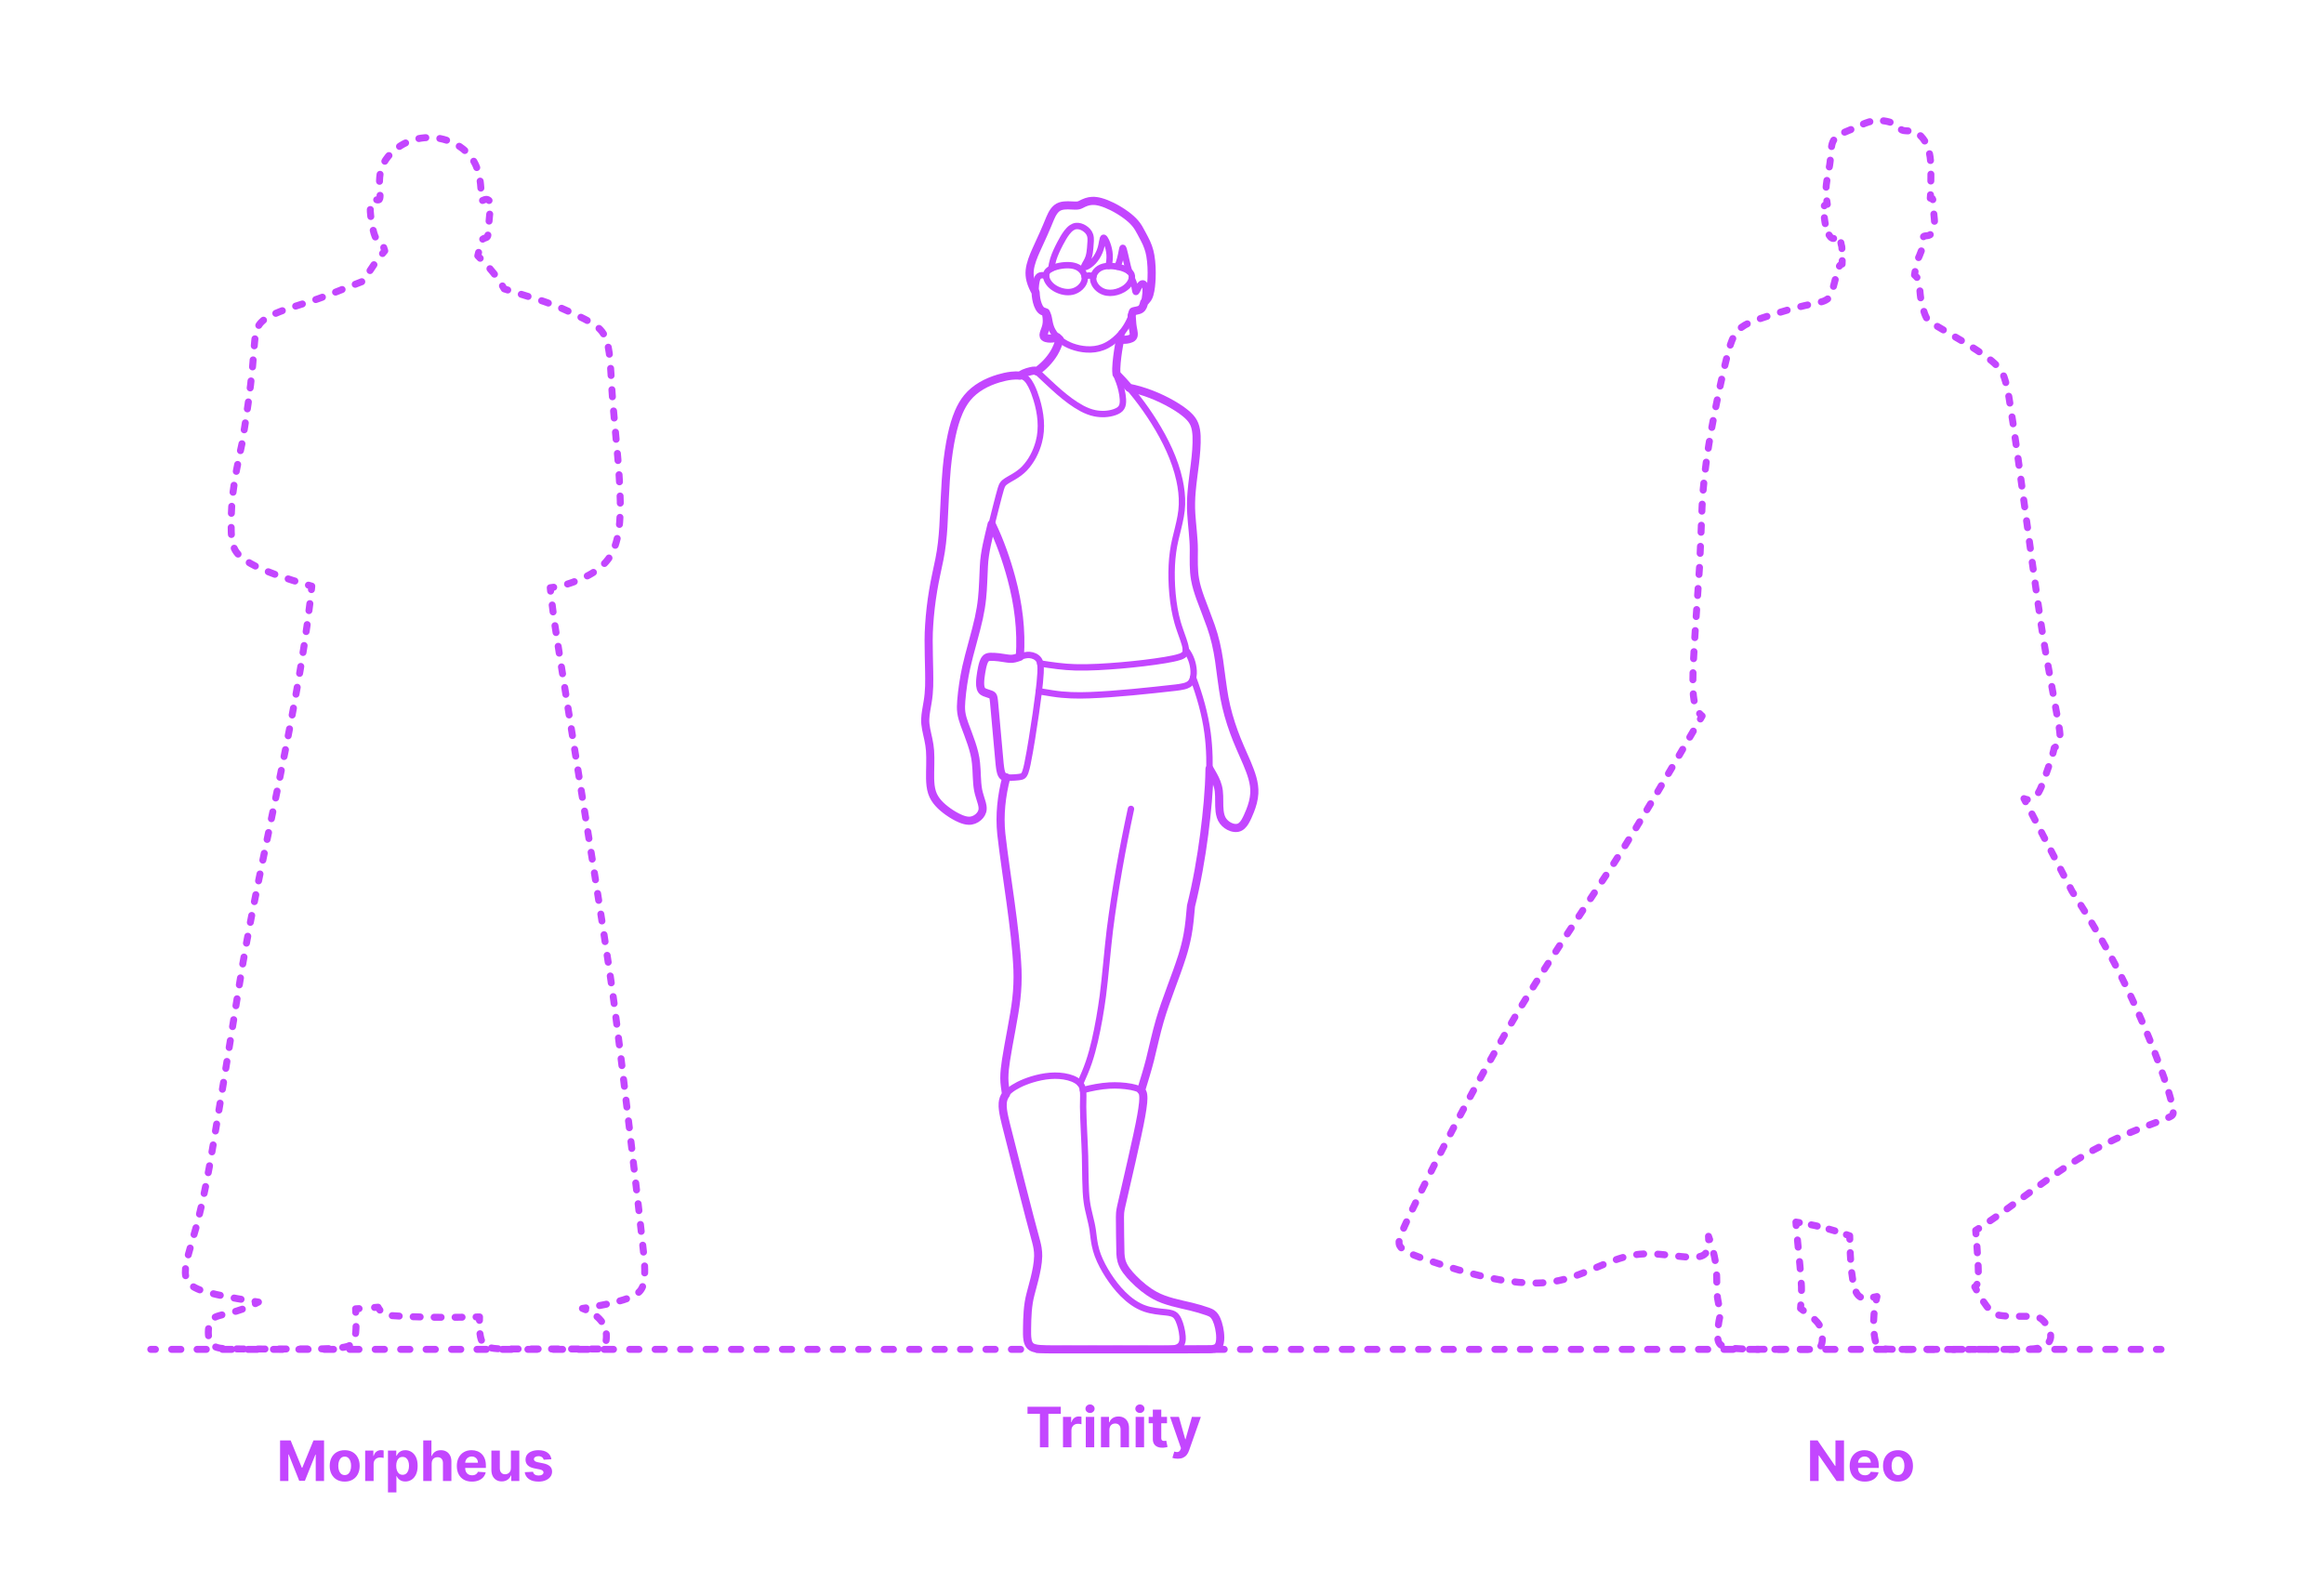 <?xml version="1.0" encoding="utf-8"?>
<!-- Generator: Adobe Illustrator 25.2.3, SVG Export Plug-In . SVG Version: 6.00 Build 0)  -->
<!DOCTYPE svg PUBLIC "-//W3C//DTD SVG 1.1//EN" "http://www.w3.org/Graphics/SVG/1.1/DTD/svg11.dtd">
<svg version="1.1" xmlns:x="http://ns.adobe.com/Extensibility/1.0/" xmlns:i="http://ns.adobe.com/AdobeIllustrator/10.0/" xmlns:graph="http://ns.adobe.com/Graphs/1.0/"
	 xmlns="http://www.w3.org/2000/svg" xmlns:xlink="http://www.w3.org/1999/xlink" xmlns:a="http://ns.adobe.com/AdobeSVGViewerExtensions/3.0/"
	 x="0px" y="0px" width="1000px" height="675px" viewBox="0 0 1000 675" enable-background="new 0 0 1000 675" xml:space="preserve"
	>
<g id="FILL-BACKGROUND">
	<rect x="0" y="0" fill="#FFFFFF" width="1000" height="675"/>
</g>
<g id="_x32_D_x24_AG-DETAILS-DIAGRAM">
	<g id="POLYLINE_1115_">
		<g>
			<g>
				<path fill="none" stroke="#C346FF" stroke-width="3" stroke-linecap="round" stroke-linejoin="round" d="M109.728,560.097
					c0.496,0.078,0.99,0.155,1.481,0.232c-0.441,0.233-0.886,0.46-1.334,0.681"/>
				
					<path fill="none" stroke="#C346FF" stroke-width="3" stroke-linecap="round" stroke-linejoin="round" stroke-dasharray="3.042,6.085" d="
					M104.273,563.385c-1.731,0.622-3.491,1.158-5.268,1.604c-1.87,0.502-4.765,1.009-6.502,1.858
					c-0.525,0.259-1.028,0.584-1.431,1.012c-0.521,0.543-0.835,1.249-1.019,1.971c-0.202,0.791-0.306,1.622-0.369,2.434
					c-0.085,1.256-0.047,2.539,0.242,3.768c0.197,0.821,0.515,1.631,1.04,2.299c0.564,0.731,1.393,1.208,2.262,1.487
					c1.008,0.327,2.086,0.458,3.139,0.547c5.281,0.315,36.178,0.101,41.69,0.107c2.869-0.069,6.028-0.136,8.867-0.535
					c0.8-0.119,1.647-0.261,2.426-0.486c0.534-0.155,1.062-0.362,1.524-0.675c1.142-0.755,1.647-2.118,1.912-3.407
					c0.26-1.262,0.346-2.577,0.395-3.863c0.046-1.205,0.04-2.467,0.009-3.735"/>
				<path fill="none" stroke="#C346FF" stroke-width="3" stroke-linecap="round" stroke-linejoin="round" d="M153.078,564.732
					c-0.022-0.506-0.046-1.007-0.068-1.498c0.458-0.023,0.962-0.052,1.497-0.086"/>
				<path fill="none" stroke="#C346FF" stroke-width="3" stroke-linecap="round" stroke-linejoin="round" d="M161.175,562.648
					c0.533-0.044,1.036-0.085,1.495-0.124c0.236,0.439,0.5,0.869,0.806,1.266"/>
				
					<path fill="none" stroke="#C346FF" stroke-width="3" stroke-linecap="round" stroke-linejoin="round" stroke-dasharray="3.007,6.013" d="
					M168.778,566.172c10.824,0.771,22.106,0.835,33.058,0.637"/>
				<path fill="none" stroke="#C346FF" stroke-width="3" stroke-linecap="round" stroke-linejoin="round" d="M204.844,566.749
					c0.501-0.011,1-0.023,1.5-0.035c-0.014,0.496-0.026,0.996-0.033,1.5"/>
				
					<path fill="none" stroke="#C346FF" stroke-width="3" stroke-linecap="round" stroke-linejoin="round" stroke-dasharray="2.873,5.746" d="
					M206.537,573.952c0.1,0.805,0.245,1.607,0.481,2.379c0.205,0.662,0.488,1.313,0.914,1.865c0.332,0.433,0.758,0.792,1.231,1.062
					c1.021,0.584,2.192,0.847,3.349,0.997c1.173,0.153,2.466,0.198,3.652,0.229l0.899,0.016l39.89,0.017
					c0.32-0.006,0.912,0.004,1.239-0.028c0.406-0.032,0.822-0.1,1.181-0.3c0.265-0.146,0.484-0.366,0.648-0.619
					c0.4-0.628,0.557-1.378,0.692-2.1c0.233-1.322,0.306-2.687,0.119-4.019c-0.531-3.889-3.103-6.622-6.275-8.516"/>
				<path fill="none" stroke="#C346FF" stroke-width="3" stroke-linecap="round" stroke-linejoin="round" d="M251.999,563.626
					c-0.461-0.201-0.925-0.388-1.391-0.562c0.493-0.076,0.987-0.153,1.482-0.23"/>
				
					<path fill="none" stroke="#C346FF" stroke-width="3" stroke-linecap="round" stroke-linejoin="round" stroke-dasharray="2.992,5.985" d="
					M257.995,561.832c3.471-0.647,6.925-1.422,10.252-2.452c1.27-0.407,2.569-0.866,3.775-1.435c0.92-0.436,1.821-0.948,2.596-1.613
					c0.81-0.688,1.451-1.57,1.851-2.554c0.716-1.783,0.857-3.744,0.93-5.646c0.069-2.265-0.073-4.699-0.244-6.964
					c-2.308-22.065-9.75-85.447-12.556-106.702c-3.548-28.505-21.628-137.586-26.171-167.632c-0.375-2.681-0.819-6.207-1.189-9.46"
					/>
				<path fill="none" stroke="#C346FF" stroke-width="3" stroke-linecap="round" stroke-linejoin="round" d="M236.917,254.402
					c-0.054-0.519-0.104-1.018-0.15-1.492c0.497-0.056,0.993-0.122,1.487-0.197"/>
				
					<path fill="none" stroke="#C346FF" stroke-width="3" stroke-linecap="round" stroke-linejoin="round" stroke-dasharray="3.06,6.12" d="
					M244.209,251.323c2.65-0.821,5.23-1.88,7.718-3.083c3.757-1.848,7.337-4.305,9.841-7.71c1.167-1.576,2.062-3.352,2.738-5.189
					c1.644-4.517,2.148-9.387,2.343-14.163c0.48-13.349-2.094-34.563-3.168-48.068c-0.55-6.14-0.734-15.192-1.546-21.292
					c-0.468-3.145-1.1-6.445-3.054-9.038c-1.89-2.509-4.769-3.999-7.486-5.445c-6.353-3.291-13.068-6.188-19.883-8.376
					c-3.514-1.083-11.334-3.52-14.755-4.644c-1.343-2.348-2.861-4.643-4.541-6.763c-1.062-1.365-2.352-2.804-3.667-4.2"/>
				<path fill="none" stroke="#C346FF" stroke-width="3" stroke-linecap="round" stroke-linejoin="round" d="M206.628,111.143
					c-0.357-0.367-0.708-0.725-1.047-1.073c0.126-0.454,0.251-0.98,0.357-1.457"/>
				
					<path fill="none" stroke="#C346FF" stroke-width="3" stroke-linecap="round" stroke-linejoin="round" stroke-dasharray="3.019,6.037" d="
					M207.713,102.922c0.118-0.1,0.249-0.184,0.387-0.253c0.408-0.217,0.915-0.286,1.31-0.527c0.22-0.138,0.367-0.365,0.452-0.605
					c0.157-0.447,0.184-0.948,0.227-1.417c0.135-2.042,0.344-5.624,0.589-7.607c0.13-1.145,0.418-2.859,0.424-3.994
					c0.003-0.777-0.071-1.655-0.657-2.229c-0.32-0.318-0.768-0.501-1.219-0.499c-0.375-0.002-0.737,0.128-1.078,0.272
					c-0.269,0.109-0.595,0.289-0.881,0.338c-0.046,0.006-0.094,0.007-0.139-0.007c-0.072-0.022-0.119-0.088-0.143-0.157
					c-0.062-0.188-0.05-0.393-0.048-0.588l0.045-1.155c0.051-2.423-0.094-4.891-0.467-7.286c-0.431-2.811-1.296-5.587-2.783-8.024
					c-2.337-3.907-6.144-6.79-10.364-8.409c-6.794-2.658-14.819-1.969-21.006,1.922c-3.999,2.514-7.489,6.301-8.563,11.004
					c-0.408,1.715-0.526,3.502-0.49,5.261c0.025,1.676,0.267,3.715,0.231,5.391c-0.012,0.338-0.038,0.686-0.122,1.014
					c-0.043,0.163-0.103,0.328-0.207,0.462l-0.008,0.01l-0.008,0.01l-0.008,0.009l-0.008,0.009l-0.008,0.009l-0.009,0.009
					l-0.009,0.009l-0.009,0.008l-0.009,0.008l-0.009,0.008l-0.009,0.008l-0.009,0.007l-0.009,0.007
					c-0.195,0.146-0.456,0.128-0.685,0.096c-0.503-0.073-1.046-0.284-1.551-0.122c-0.33,0.101-0.604,0.334-0.803,0.611
					c-0.571,0.817-0.673,1.881-0.722,2.852c-0.067,2.245,0.28,4.517,0.657,6.724c0.36,1.859,0.674,3.848,1.389,5.606
					c0.222,0.512,0.491,1.031,0.925,1.396c0.363,0.314,0.861,0.472,1.281,0.691c0.057,0.029,0.112,0.061,0.164,0.095"/>
				<polyline fill="none" stroke="#C346FF" stroke-width="3" stroke-linecap="round" stroke-linejoin="round" points="
					165.117,106.521 165.567,107.952 164.605,109.103 				"/>
				
					<path fill="none" stroke="#C346FF" stroke-width="3" stroke-linecap="round" stroke-linejoin="round" stroke-dasharray="3.034,6.068" d="
					M160.906,113.913c-1.644,2.362-3.245,4.902-4.68,7.098c-6.295,2.397-15.115,6.194-21.468,8.293
					c-5.672,1.925-13.603,4.041-18.839,6.838c-1.252,0.687-2.483,1.476-3.482,2.506c-0.681,0.7-1.24,1.521-1.641,2.412
					c-0.388,0.857-0.64,1.778-0.817,2.7c-0.462,2.246-1.02,11.188-1.263,13.603c-0.997,10.653-2.818,22.769-4.55,33.353
					c-1.739,7.806-3.394,15.909-4.197,23.869c-0.444,4.781-0.608,9.764-0.456,14.563c0.115,2.225,0.34,4.509,1.185,6.59
					c0.394,0.953,0.96,1.836,1.642,2.608c0.982,1.113,2.177,2.033,3.403,2.862c2.666,1.794,5.623,3.183,8.587,4.409
					c4.976,2.029,10.261,3.754,15.483,5.333"/>
				<path fill="none" stroke="#C346FF" stroke-width="3" stroke-linecap="round" stroke-linejoin="round" d="M132.72,251.815
					c0.481,0.142,0.961,0.283,1.439,0.422c-0.05,0.496-0.101,0.993-0.153,1.492"/>
				
					<path fill="none" stroke="#C346FF" stroke-width="3" stroke-linecap="round" stroke-linejoin="round" stroke-dasharray="3.034,6.069" d="
					M133.331,259.758c-5.836,49.048-20.849,108.167-28.995,155.767c-2.485,14.79-12.893,81.068-15.731,94.362
					c-1.206,5.939-2.649,12.605-4.262,18.424c-0.93,3.337-3.276,11.056-3.976,14.32c-0.235,1.083-0.439,2.206-0.544,3.309
					c-0.109,1.171-0.118,2.371,0.142,3.523c0.201,0.905,0.603,1.768,1.186,2.49c0.726,0.909,1.69,1.603,2.706,2.156
					c1.509,0.817,3.17,1.375,4.814,1.853c5.792,1.573,12.005,2.681,18.057,3.657"/>
			</g>
		</g>
	</g>
	<g id="POLYLINE_1116_">
		<g>
			<g>
				<path fill="none" stroke="#C346FF" stroke-width="3" stroke-linecap="round" stroke-linejoin="round" d="M735.652,533.433
					c-0.161-0.473-0.326-0.944-0.495-1.412c0.028,0.496,0.055,0.996,0.069,1.497"/>
				
					<path fill="none" stroke="#C346FF" stroke-width="3" stroke-linecap="round" stroke-linejoin="round" stroke-dasharray="3.022,6.044" d="
					M733.944,539.3c-0.285,0.339-0.629,0.629-1.012,0.851c-0.517,0.301-1.093,0.491-1.675,0.62
					c-0.958,0.209-1.957,0.265-2.935,0.271c-1.603,0.004-3.312-0.146-4.91-0.306c-5.837-0.621-12.165-1.572-18.005-1.003
					c-3.005,0.291-5.989,1.009-8.855,1.944c-6.816,2.238-13.539,5.749-20.373,7.937c-4.708,1.549-9.662,2.445-14.622,2.524
					c-5.366,0.12-10.804-0.472-16.09-1.376c-8.118-1.404-16.318-3.688-24.166-6.187c-4.056-1.347-9.281-2.977-13.222-4.595
					c-1.053-0.444-2.153-0.934-3.141-1.51c-1.021-0.606-2.078-1.325-2.63-2.395c-0.533-1.056-0.292-2.291,0.038-3.374
					c1.061-3.215,2.872-6.853,4.275-9.958c13.255-27.69,28.64-56.424,44.018-83.013c10.434-18.235,31.702-49.816,43.429-67.656
					c10.652-16.426,25.431-41.805,36.077-60.061"/>
				<path fill="none" stroke="#C346FF" stroke-width="3" stroke-linecap="round" stroke-linejoin="round" d="M731.665,309.406
					c0.254-0.436,0.506-0.867,0.754-1.293c-0.388-0.314-0.754-0.659-1.088-1.033"/>
				
					<path fill="none" stroke="#C346FF" stroke-width="3" stroke-linecap="round" stroke-linejoin="round" stroke-dasharray="3.027,6.055" d="
					M728.975,301.583c-0.038-0.206-0.073-0.412-0.106-0.617c-0.346-2.234-0.429-4.57-0.451-6.829
					c-0.06-10.974,2.256-39.355,2.909-50.669c0.279-5.2,0.857-20.153,1.066-25.564c0.817-17.686,4.291-35.629,8.016-52.917
					c1.057-4.668,2.299-10.2,3.598-14.789c0.374-1.27,0.779-2.582,1.285-3.803c0.66-1.611,1.53-3.17,2.765-4.413
					c1.644-1.663,3.788-2.722,5.927-3.601c2.789-1.121,6.068-2.156,8.938-3.083c4.417-1.384,9.219-2.782,13.726-3.817
					c2.394-0.578,5.592-1.015,7.907-1.841c0.666-0.249,1.321-0.561,1.88-1.005c0.368-0.291,0.686-0.646,0.945-1.036
					c0.367-0.55,0.629-1.168,0.84-1.792c0.155-0.45,0.289-0.96,0.41-1.421c0.502-2.045,1.223-4.735,1.874-7.009"/>
				<path fill="none" stroke="#C346FF" stroke-width="3" stroke-linecap="round" stroke-linejoin="round" d="M791.487,114.522
					c0.134-0.234,0.295-0.455,0.512-0.616c0.187-0.139,0.416-0.215,0.646-0.24c0.021-0.495,0.035-0.996,0.043-1.499"/>
				
					<path fill="none" stroke="#C346FF" stroke-width="3" stroke-linecap="round" stroke-linejoin="round" stroke-dasharray="2.591,5.182" d="
					M792.566,106.986c-0.016-0.269-0.033-0.537-0.052-0.803c-0.196-0.694-0.358-1.413-0.462-2.126
					c-0.082-0.65-0.17-1.315-0.408-1.93c-0.027-0.066-0.071-0.131-0.142-0.153c-0.052-0.018-0.108-0.016-0.162-0.011
					c-0.383,0.055-0.88,0.28-1.249,0.403c-0.511,0.177-1.073,0.357-1.611,0.194c-0.351-0.104-0.642-0.347-0.88-0.618
					c-0.38-0.436-0.667-0.951-0.918-1.47c-0.977-2.071-1.387-4.366-1.656-6.625c-0.086-0.824-0.198-1.824-0.267-2.74"/>
				<path fill="none" stroke="#C346FF" stroke-width="3" stroke-linecap="round" stroke-linejoin="round" d="M784.992,88.562
					c0.042-0.068,0.089-0.132,0.143-0.192c0.288-0.313,0.724-0.448,1.141-0.457c-0.074-0.492-0.144-0.986-0.209-1.482"/>
				
					<path fill="none" stroke="#C346FF" stroke-width="3" stroke-linecap="round" stroke-linejoin="round" stroke-dasharray="2.944,5.887" d="
					M785.765,80.556c0.019-0.347,0.047-0.693,0.084-1.039c0.271-2.649,1.037-5.892,1.444-8.526c0.307-1.794,0.434-4.044,0.556-5.872
					c0.156-1.804,0.366-3.739,1.468-5.242c0.712-0.956,1.723-1.64,2.76-2.2c1.704-0.918,3.962-1.69,5.727-2.495
					c2.024-0.904,4.249-2.092,6.376-2.706c1.739-0.524,3.576-0.688,5.384-0.564c1.496,0.104,2.995,0.377,4.4,0.911
					c0.689,0.265,1.361,0.604,1.942,1.062c0.63,0.479,1.19,1.151,1.804,1.649c0.417,0.34,0.887,0.558,1.418,0.648
					c1.249,0.209,2.613,0.07,3.855,0.337c1.861,0.357,3.379,1.668,4.5,3.139c1.013,1.336,1.762,2.868,2.269,4.463
					c0.69,2.193,0.948,4.512,1.054,6.801c0.084,1.506,0.042,3.973,0.035,5.496c-0.018,1.258-0.027,2.852-0.061,4.443"/>
				<path fill="none" stroke="#C346FF" stroke-width="3" stroke-linecap="round" stroke-linejoin="round" d="M830.682,83.804
					c-0.028,0.534-0.063,1.039-0.105,1.496c0.175-0.067,0.369-0.089,0.554-0.061c0.123,0.019,0.247,0.065,0.332,0.159
					c0.07,0.076,0.114,0.172,0.147,0.269c0.025,0.081,0.046,0.164,0.064,0.247"/>
				
					<path fill="none" stroke="#C346FF" stroke-width="3" stroke-linecap="round" stroke-linejoin="round" stroke-dasharray="3.114,6.228" d="
					M832.128,92.122c0.122,1.262,0.315,2.85,0.272,3.994c-0.044,1.382-0.304,2.839-1.046,4.026
					c-0.234,0.361-0.528,0.693-0.897,0.919c-0.315,0.195-0.681,0.289-1.044,0.344c-0.456,0.079-1.049,0.061-1.473,0.233
					c-0.097,0.042-0.187,0.105-0.251,0.191c-0.075,0.099-0.115,0.22-0.139,0.341c-0.045,0.24-0.035,0.493-0.027,0.736
					c0.03,0.548,0.056,1.146-0.003,1.692c-0.112,1.14-0.421,2.262-0.788,3.344c-0.515,1.49-1.165,2.977-1.876,4.384l-0.27,1.454"/>
				<path fill="none" stroke="#C346FF" stroke-width="3" stroke-linecap="round" stroke-linejoin="round" d="M824.046,116.851
					c-0.087,0.57-0.187,1.199-0.251,1.48l0.588,0.551c0.167,0.16,0.328,0.329,0.475,0.508"/>
				
					<path fill="none" stroke="#C346FF" stroke-width="3" stroke-linecap="round" stroke-linejoin="round" stroke-dasharray="3.007,6.014" d="
					M826.13,125.175c0.084,1.038,0.181,2.112,0.298,2.841c0.202,1.389,0.509,2.821,0.868,4.18c0.458,1.645,0.955,3.329,1.781,4.831
					c0.199,0.345,0.439,0.669,0.728,0.944c0.625,0.59,1.445,1.042,2.17,1.5c7.214,4.373,17.388,9.896,23.978,14.997
					c1.51,1.188,2.994,2.465,4.229,3.943c0.957,1.137,1.677,2.463,2.175,3.86c0.96,2.721,1.507,5.711,2.056,8.542
					c4.445,26.49,11.298,84.322,15.938,110.632l5.471,30.185c0.293,1.857,0.622,3.828,0.603,5.708
					c-0.015,0.737-0.08,1.492-0.336,2.189c-0.149,0.403-0.382,0.775-0.67,1.093c-0.406,0.458-1.007,0.868-1.497,1.234
					c-0.446,2.168-1.177,4.431-1.878,6.534c-0.87,2.477-2.144,6.232-3.068,8.661c-0.519,1.335-1.083,2.709-1.799,3.951
					c-0.408,0.702-0.877,1.386-1.466,1.949c-0.164,0.158-0.34,0.306-0.525,0.439"/>
				<path fill="none" stroke="#C346FF" stroke-width="3" stroke-linecap="round" stroke-linejoin="round" d="M872.339,344.094
					c-0.495-0.07-0.981-0.221-1.438-0.42l0.691,1.332"/>
				
					<path fill="none" stroke="#C346FF" stroke-width="3" stroke-linecap="round" stroke-linejoin="round" stroke-dasharray="2.975,5.949" d="
					M874.332,350.287l17.222,33.197c7.255,11.251,14.438,23.323,20.49,35.267c7.233,14.394,13.722,29.617,19.053,44.818
					c1.104,3.264,2.338,6.965,3.185,10.289c0.322,1.289,0.645,2.631,0.795,3.951c0.049,0.53,0.103,1.085-0.059,1.601
					c-0.107,0.341-0.355,0.616-0.646,0.814c-0.486,0.331-1.052,0.57-1.587,0.812c-4.56,1.886-12.564,4.748-17.062,6.703
					c-6.735,2.848-13.473,6.148-19.731,9.933c-13.562,8.105-28.493,20.278-42.111,29.366"/>
				<path fill="none" stroke="#C346FF" stroke-width="3" stroke-linecap="round" stroke-linejoin="round" d="M851.394,528.671
					c-0.423,0.273-0.844,0.542-1.263,0.808c0.036,0.482,0.074,0.981,0.113,1.495"/>
				
					<path fill="none" stroke="#C346FF" stroke-width="3" stroke-linecap="round" stroke-linejoin="round" stroke-dasharray="2.723,5.446" d="
					M850.666,536.404c0.298,3.938,0.572,8.057,0.606,11.333c0.002,0.745-0.006,1.515-0.06,2.269"/>
				<path fill="none" stroke="#C346FF" stroke-width="3" stroke-linecap="round" stroke-linejoin="round" d="M850.683,552.661
					c-0.01,0.021-0.019,0.043-0.029,0.065c-0.198,0.433-0.507,0.828-0.933,1.053c0.24,0.435,0.482,0.873,0.727,1.312"/>
				
					<path fill="none" stroke="#C346FF" stroke-width="3" stroke-linecap="round" stroke-linejoin="round" stroke-dasharray="2.976,5.952" d="
					M853.501,560.2c0.424,0.639,0.863,1.264,1.318,1.868c0.871,1.129,1.836,2.234,3.05,3.003c0.866,0.556,1.869,0.865,2.882,1.019
					c1.363,0.211,2.804,0.29,4.182,0.336c2.459,0.08,6.255-0.02,8.718,0.033c0.649,0.023,1.372,0.053,2.017,0.142
					c0.604,0.081,1.211,0.212,1.773,0.454c0.788,0.334,1.446,0.91,2.011,1.542c0.797,0.896,1.462,1.918,1.998,2.989
					c0.592,1.206,1.06,2.544,0.932,3.906c-0.095,1.034-0.581,2.015-1.303,2.755c-0.569,0.585-1.281,1.018-2.031,1.33
					c-1.28,0.532-2.673,0.743-4.045,0.879c-3.166,0.453-56.204,0.142-60.405,0.199c-1.467-0.04-3.024-0.035-4.47-0.316
					c-0.748-0.156-1.512-0.418-2.055-0.978c-0.402-0.41-0.665-0.937-0.86-1.472c-0.304-0.842-0.469-1.744-0.615-2.625
					c-0.669-4.281-0.488-8.649,0.187-12.929"/>
				<path fill="none" stroke="#C346FF" stroke-width="3" stroke-linecap="round" stroke-linejoin="round" d="M807.323,559.406
					c0.102-0.489,0.209-0.976,0.322-1.462c-0.484,0.098-0.973,0.201-1.467,0.297"/>
				
					<path fill="none" stroke="#C346FF" stroke-width="3" stroke-linecap="round" stroke-linejoin="round" stroke-dasharray="2.875,5.749" d="
					M800.53,558.159c-0.085-0.044-0.167-0.093-0.249-0.145c-0.811-0.513-1.351-1.351-1.738-2.211
					c-0.645-1.464-0.98-3.064-1.267-4.632c-0.81-4.86-1.08-9.973-1.238-14.986"/>
				<path fill="none" stroke="#C346FF" stroke-width="3" stroke-linecap="round" stroke-linejoin="round" d="M795.956,533.308
					c-0.013-0.502-0.026-1.001-0.039-1.499c-0.467-0.163-0.94-0.327-1.417-0.491"/>
				
					<path fill="none" stroke="#C346FF" stroke-width="3" stroke-linecap="round" stroke-linejoin="round" stroke-dasharray="2.617,5.234" d="
					M789.528,529.678c-1.417-0.442-2.832-0.858-4.208-1.222c-2.755-0.733-5.634-1.36-8.499-1.882"/>
				<path fill="none" stroke="#C346FF" stroke-width="3" stroke-linecap="round" stroke-linejoin="round" d="M774.246,526.131
					c-0.496-0.08-0.99-0.157-1.482-0.231c0.032,0.463,0.07,0.962,0.113,1.494"/>
				
					<path fill="none" stroke="#C346FF" stroke-width="3" stroke-linecap="round" stroke-linejoin="round" stroke-dasharray="3.116,6.232" d="
					M773.441,533.599c0.671,6.94,1.549,15.373,1.709,20.021c0.063,1.521,0.016,3.178-0.075,4.833"/>
				<path fill="none" stroke="#C346FF" stroke-width="3" stroke-linecap="round" stroke-linejoin="round" d="M774.866,561.567
					c-0.038,0.509-0.077,1.009-0.113,1.495c0.335,0.256,0.746,0.564,1.197,0.901"/>
				
					<path fill="none" stroke="#C346FF" stroke-width="3" stroke-linecap="round" stroke-linejoin="round" stroke-dasharray="3.111,6.221" d="
					M780.826,567.823c0.766,0.716,1.473,1.505,2.015,2.405c0.966,1.557,1.248,3.417,1.308,5.219c0.023,0.969-0.024,1.96-0.289,2.897
					c-0.151,0.52-0.381,1.038-0.772,1.423c-0.287,0.285-0.653,0.48-1.035,0.604c-0.336,0.11-0.69,0.173-1.04,0.215
					c-0.493,0.061-1.043,0.077-1.542,0.088c-5.908,0.018-17.72,0.004-23.563-0.039c-4.018-0.1-8.351-0.071-12.325-0.686
					c-1.138-0.213-2.369-0.487-3.258-1.274c-0.605-0.539-0.919-1.323-1.079-2.102c-0.254-1.259-0.209-2.566-0.117-3.841
					c0.106-1.363,0.314-2.851,0.53-4.201c0.199-1.185,0.466-2.38,0.895-3.505l-0.53-1.854c-0.402-1.463-0.766-3-0.975-4.5
					c-0.188-1.292-0.259-2.653-0.291-3.959c-0.052-3.04,0.003-7.325-0.422-10.302c-0.353-2.704-0.966-5.384-1.74-8.012"/>
			</g>
		</g>
	</g>
</g>
<g id="N-DIMENSIONS">
</g>
<g id="N-TEXT">
	<g>
		<g>
			<path fill="#C346FF" d="M120.515,619.878h4.552l4.807,11.728h0.204l4.807-11.728h4.552v17.455h-3.58v-11.361h-0.145
				l-4.518,11.275h-2.438l-4.517-11.318h-0.145v11.403h-3.58V619.878z"/>
			<path fill="#C346FF" d="M148.315,637.588c-1.324,0-2.467-0.283-3.431-0.848c-0.963-0.565-1.706-1.355-2.229-2.369
				c-0.522-1.015-0.784-2.192-0.784-3.533c0-1.353,0.262-2.536,0.784-3.55s1.266-1.804,2.229-2.37
				c0.964-0.565,2.106-0.848,3.431-0.848s2.468,0.283,3.431,0.848c0.963,0.565,1.706,1.355,2.229,2.37s0.784,2.197,0.784,3.55
				c0,1.341-0.262,2.518-0.784,3.533c-0.522,1.014-1.266,1.804-2.229,2.369S149.64,637.588,148.315,637.588z M148.333,634.776
				c0.602,0,1.104-0.172,1.508-0.516s0.709-0.814,0.916-1.411c0.208-0.597,0.312-1.275,0.312-2.037c0-0.761-0.104-1.44-0.312-2.037
				c-0.207-0.597-0.513-1.068-0.916-1.415c-0.403-0.346-0.906-0.52-1.508-0.52c-0.608,0-1.118,0.174-1.53,0.52
				c-0.412,0.347-0.722,0.818-0.929,1.415c-0.208,0.596-0.312,1.275-0.312,2.037c0,0.762,0.104,1.44,0.312,2.037
				c0.207,0.597,0.517,1.067,0.929,1.411S147.725,634.776,148.333,634.776z"/>
			<path fill="#C346FF" d="M157.128,637.333v-13.091h3.521v2.284h0.136c0.239-0.812,0.64-1.428,1.202-1.845
				c0.562-0.418,1.21-0.626,1.943-0.626c0.182,0,0.378,0.011,0.588,0.034c0.21,0.022,0.395,0.054,0.554,0.094v3.221
				c-0.17-0.051-0.406-0.096-0.707-0.136c-0.302-0.04-0.577-0.06-0.827-0.06c-0.534,0-1.01,0.115-1.428,0.345
				c-0.417,0.23-0.747,0.55-0.988,0.959c-0.241,0.409-0.362,0.88-0.362,1.415v7.406H157.128z"/>
			<path fill="#C346FF" d="M166.938,642.242v-18h3.579v2.199h0.162c0.159-0.352,0.391-0.711,0.694-1.078
				c0.305-0.366,0.702-0.673,1.193-0.92s1.104-0.371,1.837-0.371c0.954,0,1.835,0.249,2.642,0.746
				c0.808,0.497,1.452,1.244,1.936,2.242c0.482,0.997,0.724,2.246,0.724,3.746c0,1.46-0.234,2.692-0.703,3.694
				c-0.469,1.003-1.104,1.762-1.909,2.276c-0.804,0.514-1.703,0.771-2.697,0.771c-0.704,0-1.303-0.116-1.794-0.349
				s-0.894-0.527-1.206-0.882c-0.312-0.355-0.551-0.714-0.716-1.078h-0.11v7.006H166.938z M170.491,630.787
				c0,0.778,0.108,1.458,0.324,2.037c0.216,0.579,0.528,1.03,0.938,1.351c0.409,0.321,0.906,0.481,1.491,0.481
				c0.591,0,1.091-0.163,1.5-0.49s0.721-0.781,0.934-1.364s0.319-1.254,0.319-2.016c0-0.756-0.105-1.42-0.315-1.994
				c-0.21-0.574-0.52-1.023-0.929-1.347c-0.409-0.324-0.912-0.486-1.509-0.486c-0.591,0-1.09,0.156-1.496,0.469
				s-0.717,0.756-0.933,1.33S170.491,630.009,170.491,630.787z"/>
			<path fill="#C346FF" d="M185.747,629.764v7.568h-3.631v-17.455h3.528v6.673h0.153c0.296-0.772,0.772-1.379,1.432-1.82
				c0.659-0.44,1.486-0.66,2.48-0.66c0.909,0,1.703,0.197,2.382,0.592s1.207,0.96,1.585,1.696s0.564,1.615,0.559,2.638v8.335h-3.631
				v-7.688c0.006-0.807-0.197-1.435-0.609-1.883c-0.412-0.449-0.987-0.673-1.726-0.673c-0.494,0-0.931,0.105-1.309,0.315
				c-0.378,0.21-0.673,0.516-0.886,0.917C185.862,628.72,185.752,629.202,185.747,629.764z"/>
			<path fill="#C346FF" d="M203.064,637.588c-1.346,0-2.504-0.274-3.473-0.823s-1.715-1.327-2.237-2.335
				c-0.522-1.009-0.784-2.203-0.784-3.584c0-1.347,0.262-2.528,0.784-3.545s1.26-1.81,2.212-2.378
				c0.951-0.568,2.069-0.852,3.354-0.852c0.863,0,1.669,0.138,2.416,0.413c0.747,0.276,1.4,0.689,1.961,1.24
				c0.56,0.551,0.995,1.243,1.308,2.075c0.312,0.833,0.469,1.806,0.469,2.919v0.997H198.02v-2.25h7.637
				c0-0.522-0.114-0.985-0.342-1.389c-0.227-0.403-0.541-0.72-0.941-0.95s-0.865-0.345-1.394-0.345
				c-0.551,0-1.038,0.126-1.462,0.379c-0.423,0.253-0.754,0.591-0.992,1.014c-0.239,0.423-0.361,0.894-0.367,1.411v2.139
				c0,0.647,0.121,1.208,0.362,1.679c0.242,0.472,0.584,0.835,1.027,1.091c0.443,0.255,0.969,0.383,1.577,0.383
				c0.403,0,0.772-0.057,1.107-0.17s0.622-0.284,0.861-0.511c0.238-0.228,0.42-0.506,0.545-0.835l3.358,0.222
				c-0.171,0.807-0.519,1.51-1.044,2.109c-0.526,0.6-1.202,1.065-2.029,1.398C205.098,637.422,204.145,637.588,203.064,637.588z"/>
			<path fill="#C346FF" d="M219.838,631.759v-7.517h3.631v13.091h-3.486v-2.378h-0.137c-0.295,0.767-0.785,1.384-1.47,1.85
				s-1.519,0.699-2.501,0.699c-0.875,0-1.646-0.199-2.311-0.597c-0.664-0.397-1.183-0.963-1.555-1.696s-0.562-1.611-0.567-2.634
				v-8.335h3.631v7.688c0.006,0.772,0.213,1.383,0.622,1.833c0.409,0.449,0.958,0.673,1.646,0.673c0.438,0,0.847-0.101,1.227-0.302
				c0.381-0.202,0.689-0.501,0.925-0.899C219.729,632.835,219.843,632.344,219.838,631.759z"/>
			<path fill="#C346FF" d="M237.258,627.975l-3.324,0.205c-0.057-0.284-0.179-0.542-0.366-0.771s-0.434-0.415-0.737-0.554
				s-0.666-0.209-1.087-0.209c-0.562,0-1.037,0.118-1.423,0.354c-0.387,0.236-0.58,0.55-0.58,0.942c0,0.312,0.125,0.577,0.375,0.792
				c0.25,0.216,0.68,0.39,1.287,0.52l2.369,0.478c1.273,0.261,2.222,0.682,2.847,1.261s0.938,1.341,0.938,2.284
				c0,0.858-0.251,1.611-0.754,2.258c-0.503,0.648-1.19,1.152-2.062,1.513s-1.877,0.542-3.013,0.542
				c-1.733,0-3.112-0.362-4.138-1.087c-1.026-0.724-1.627-1.711-1.803-2.961l3.571-0.188c0.107,0.528,0.369,0.93,0.784,1.206
				c0.414,0.275,0.945,0.413,1.594,0.413c0.636,0,1.148-0.124,1.538-0.371c0.389-0.247,0.587-0.567,0.592-0.959
				c-0.005-0.33-0.145-0.601-0.417-0.814c-0.273-0.213-0.693-0.376-1.262-0.49l-2.267-0.452c-1.278-0.256-2.229-0.699-2.852-1.33
				c-0.622-0.631-0.933-1.435-0.933-2.412c0-0.841,0.229-1.565,0.686-2.173c0.458-0.608,1.103-1.077,1.935-1.406
				c0.833-0.33,1.809-0.494,2.928-0.494c1.653,0,2.956,0.349,3.908,1.048C236.543,625.818,237.099,626.77,237.258,627.975z"/>
		</g>
	</g>
	<g>
		<g>
			<path fill="#C346FF" d="M442.125,608.42v-3.042h14.336v3.042h-5.344v14.412h-3.648V608.42H442.125z"/>
			<path fill="#C346FF" d="M457.398,622.833v-13.091h3.52v2.284h0.137c0.238-0.812,0.639-1.428,1.201-1.845
				c0.562-0.418,1.211-0.626,1.943-0.626c0.182,0,0.378,0.011,0.588,0.034c0.211,0.022,0.396,0.054,0.555,0.094v3.221
				c-0.171-0.051-0.406-0.096-0.708-0.136c-0.301-0.04-0.576-0.06-0.826-0.06c-0.534,0-1.01,0.115-1.428,0.345
				s-0.747,0.55-0.988,0.959c-0.242,0.409-0.362,0.88-0.362,1.415v7.406H457.398z"/>
			<path fill="#C346FF" d="M469.04,608.054c-0.54,0-1.003-0.179-1.39-0.537s-0.579-0.79-0.579-1.295c0-0.505,0.192-0.939,0.579-1.3
				s0.847-0.541,1.381-0.541c0.546,0,1.01,0.179,1.394,0.537c0.384,0.358,0.575,0.79,0.575,1.295c0,0.505-0.191,0.939-0.575,1.299
				C470.041,607.874,469.579,608.054,469.04,608.054z M467.207,622.833v-13.091h3.631v13.091H467.207z"/>
			<path fill="#C346FF" d="M477.366,615.264v7.568h-3.631v-13.091h3.461v2.31h0.153c0.289-0.761,0.775-1.365,1.457-1.811
				c0.682-0.446,1.509-0.669,2.48-0.669c0.909,0,1.701,0.199,2.378,0.597c0.676,0.397,1.201,0.964,1.576,1.7
				s0.562,1.612,0.562,2.629v8.335h-3.631v-7.688c0.006-0.801-0.198-1.428-0.613-1.879s-0.985-0.677-1.713-0.677
				c-0.489,0-0.919,0.105-1.291,0.315c-0.372,0.21-0.662,0.516-0.87,0.917C477.479,614.22,477.372,614.702,477.366,615.264z"/>
			<path fill="#C346FF" d="M490.491,608.054c-0.54,0-1.003-0.179-1.39-0.537s-0.579-0.79-0.579-1.295c0-0.505,0.192-0.939,0.579-1.3
				s0.847-0.541,1.381-0.541c0.546,0,1.01,0.179,1.394,0.537c0.384,0.358,0.575,0.79,0.575,1.295c0,0.505-0.191,0.939-0.575,1.299
				C491.492,607.874,491.03,608.054,490.491,608.054z M488.658,622.833v-13.091h3.631v13.091H488.658z"/>
			<path fill="#C346FF" d="M502.15,609.742v2.727h-7.884v-2.727H502.15z M496.057,606.605h3.63v12.204
				c0,0.335,0.052,0.596,0.153,0.78c0.103,0.185,0.246,0.314,0.431,0.388s0.399,0.111,0.644,0.111c0.171,0,0.341-0.016,0.512-0.047
				c0.17-0.031,0.301-0.056,0.392-0.073l0.571,2.702c-0.182,0.057-0.438,0.124-0.768,0.201c-0.329,0.077-0.729,0.124-1.201,0.141
				c-0.875,0.034-1.641-0.083-2.297-0.35s-1.166-0.682-1.53-1.244c-0.363-0.562-0.542-1.273-0.536-2.131V606.605z"/>
			<path fill="#C346FF" d="M506.752,627.742c-0.46,0-0.891-0.036-1.291-0.106c-0.4-0.071-0.731-0.161-0.993-0.269l0.818-2.71
				c0.426,0.131,0.812,0.202,1.155,0.213c0.344,0.011,0.642-0.068,0.895-0.239s0.459-0.46,0.618-0.869l0.213-0.554l-4.696-13.466
				h3.818l2.71,9.614h0.137l2.735-9.614l3.844,0.017l-5.088,14.488c-0.244,0.705-0.575,1.32-0.993,1.845
				c-0.417,0.526-0.944,0.932-1.58,1.219C508.417,627.598,507.649,627.742,506.752,627.742z"/>
		</g>
	</g>
	<g>
		<g>
			<path fill="#C346FF" d="M793.459,619.878v17.455h-3.188l-7.594-10.986h-0.128v10.986h-3.69v-17.455h3.239l7.533,10.978h0.154
				v-10.978H793.459z"/>
			<path fill="#C346FF" d="M802.398,637.588c-1.346,0-2.504-0.274-3.473-0.823s-1.715-1.327-2.237-2.335
				c-0.522-1.009-0.784-2.203-0.784-3.584c0-1.347,0.262-2.528,0.784-3.545s1.26-1.81,2.212-2.378
				c0.951-0.568,2.069-0.852,3.354-0.852c0.863,0,1.669,0.138,2.416,0.413c0.747,0.276,1.4,0.689,1.961,1.24
				c0.56,0.551,0.995,1.243,1.308,2.075c0.312,0.833,0.469,1.806,0.469,2.919v0.997h-11.054v-2.25h7.637
				c0-0.522-0.114-0.985-0.342-1.389c-0.227-0.403-0.541-0.72-0.941-0.95s-0.865-0.345-1.394-0.345
				c-0.551,0-1.038,0.126-1.462,0.379c-0.423,0.253-0.754,0.591-0.992,1.014c-0.239,0.423-0.361,0.894-0.367,1.411v2.139
				c0,0.647,0.121,1.208,0.362,1.679c0.242,0.472,0.584,0.835,1.027,1.091c0.443,0.255,0.969,0.383,1.577,0.383
				c0.403,0,0.772-0.057,1.107-0.17s0.622-0.284,0.861-0.511c0.238-0.228,0.42-0.506,0.545-0.835l3.358,0.222
				c-0.171,0.807-0.519,1.51-1.044,2.109c-0.526,0.6-1.202,1.065-2.029,1.398C804.432,637.422,803.479,637.588,802.398,637.588z"/>
			<path fill="#C346FF" d="M816.691,637.588c-1.324,0-2.467-0.283-3.431-0.848c-0.963-0.565-1.706-1.355-2.229-2.369
				c-0.522-1.015-0.784-2.192-0.784-3.533c0-1.353,0.262-2.536,0.784-3.55s1.266-1.804,2.229-2.37
				c0.964-0.565,2.106-0.848,3.431-0.848s2.468,0.283,3.431,0.848c0.963,0.565,1.706,1.355,2.229,2.37s0.784,2.197,0.784,3.55
				c0,1.341-0.262,2.518-0.784,3.533c-0.522,1.014-1.266,1.804-2.229,2.369S818.016,637.588,816.691,637.588z M816.709,634.776
				c0.602,0,1.104-0.172,1.508-0.516s0.709-0.814,0.916-1.411c0.208-0.597,0.312-1.275,0.312-2.037c0-0.761-0.104-1.44-0.312-2.037
				c-0.207-0.597-0.513-1.068-0.916-1.415c-0.403-0.346-0.906-0.52-1.508-0.52c-0.608,0-1.118,0.174-1.53,0.52
				c-0.412,0.347-0.722,0.818-0.929,1.415c-0.208,0.596-0.312,1.275-0.312,2.037c0,0.762,0.104,1.44,0.312,2.037
				c0.207,0.597,0.517,1.067,0.929,1.411S816.101,634.776,816.709,634.776z"/>
		</g>
	</g>
</g>
<g id="_x32_D_x24_AG-DIAGRAM">
	<g id="POLYLINE_1870_">
		<g>
			<g>
				
					<line fill="none" stroke="#C346FF" stroke-width="3" stroke-linecap="round" stroke-linejoin="round" x1="64.875" y1="580.682" x2="66.875" y2="580.682"/>
				
					<line fill="none" stroke="#C346FF" stroke-width="3" stroke-linecap="round" stroke-linejoin="round" stroke-dasharray="3.982,6.968" x1="73.843" y1="580.682" x2="924.396" y2="580.682"/>
				
					<line fill="none" stroke="#C346FF" stroke-width="3" stroke-linecap="round" stroke-linejoin="round" x1="927.879" y1="580.682" x2="929.879" y2="580.682"/>
			</g>
		</g>
	</g>
</g>
<g id="_x32_D_x24_AG-GUIDES">
</g>
<g id="_x32_D_x24_AG-POP-CULTURE">
	<g id="POLYLINE_1843_">
		
			<path fill="none" stroke="#C346FF" stroke-width="2.75" stroke-linecap="round" stroke-linejoin="round" stroke-miterlimit="10" d="
			M477.003,114.452c0.364-1.583,0.552-3.225,0.449-4.849c-0.101-1.666-0.502-3.313-1.088-4.872
			c-0.266-0.684-0.554-1.381-0.972-1.988c-0.103-0.14-0.213-0.283-0.361-0.376l-0.008-0.004l-0.008-0.004l-0.008-0.004L475,102.351
			l-0.007-0.004l-0.007-0.003l-0.007-0.003l-0.007-0.003l-0.007-0.003l-0.007-0.003l-0.007-0.002l-0.007-0.002l-0.007-0.002
			l-0.007-0.002l-0.007-0.001l-0.007-0.001l-0.007-0.001l-0.007-0.001l-0.007-0.001l-0.007,0l-0.007,0l-0.007,0l-0.007,0
			l-0.006,0.001l-0.006,0.001l-0.006,0.001l-0.006,0.001l-0.006,0.001l-0.006,0.001l-0.006,0.002l-0.006,0.002l-0.006,0.002
			l-0.006,0.002l-0.006,0.002l-0.006,0.003l-0.006,0.003l-0.006,0.003l-0.006,0.003l-0.005,0.003l-0.005,0.004l-0.005,0.004
			l-0.005,0.004l-0.005,0.004l-0.005,0.004l-0.005,0.004l-0.005,0.005l-0.005,0.005l-0.005,0.005l-0.005,0.005l-0.005,0.005
			l-0.005,0.005l-0.005,0.006c-0.069,0.08-0.113,0.179-0.151,0.276c-0.212,0.564-0.439,2.118-0.568,2.724
			c-0.365,1.887-1.098,3.703-2.15,5.312c-0.807,1.232-1.797,2.366-2.998,3.228c-0.561,0.392-1.159,0.767-1.819,0.963
			c-0.135,0.034-0.28,0.068-0.418,0.035l-0.005-0.001l-0.005-0.002l-0.005-0.002l-0.005-0.002l-0.005-0.002l-0.005-0.002
			l-0.005-0.002l-0.004-0.002l-0.004-0.002l-0.004-0.002l-0.004-0.002l-0.004-0.002l-0.004-0.002l-0.004-0.002l-0.004-0.002
			l-0.004-0.003l-0.004-0.003l-0.004-0.003l-0.003-0.003l-0.003-0.003l-0.003-0.003l-0.003-0.003l-0.003-0.003l-0.003-0.003
			l-0.003-0.003l-0.003-0.003l-0.003-0.003l-0.003-0.003l-0.002-0.004l-0.003-0.004l-0.002-0.004l-0.002-0.004l-0.002-0.004
			l-0.002-0.004l-0.002-0.005l-0.002-0.005l-0.002-0.005l-0.002-0.005l-0.002-0.005l-0.001-0.005l-0.001-0.005l-0.001-0.005
			l-0.001-0.005l-0.001-0.005l-0.001-0.005l-0.001-0.006l-0.001-0.006l0-0.006l0-0.006l0-0.006l0-0.006l0-0.006
			c0.001-0.086,0.027-0.169,0.056-0.249c0.16-0.434,0.751-1.381,0.978-1.798c0.37-0.661,0.7-1.357,0.924-2.082
			c0.392-1.235,0.556-2.546,0.665-3.834c0.045-0.627,0.199-2.516,0.221-3.11c0.034-0.845,0.001-1.713-0.265-2.522
			c-0.409-1.271-1.405-2.27-2.515-2.968c-1.045-0.644-2.286-1.07-3.525-0.929c-0.676,0.078-1.316,0.356-1.877,0.735
			c-0.827,0.56-1.51,1.313-2.115,2.102c-1.102,1.449-2.005,3.124-2.864,4.727c-1.131,2.168-2.222,4.428-2.951,6.765
			c-0.403,1.294-0.649,2.657-0.833,3.999"/>
	</g>
	<g id="POLYLINE_1842_">
		
			<path fill="none" stroke="#C346FF" stroke-width="2.75" stroke-linecap="round" stroke-linejoin="round" stroke-miterlimit="10" d="
			M485.842,116.78c-0.852-2.662-1.558-6.701-2.321-9.403c-0.072-0.213-0.153-0.5-0.293-0.675l-0.003-0.004l-0.003-0.004
			l-0.003-0.003l-0.003-0.003l-0.003-0.003l-0.003-0.003l-0.003-0.003l-0.003-0.003l-0.003-0.003l-0.003-0.002l-0.003-0.002
			l-0.003-0.002l-0.003-0.002l-0.003-0.002l-0.003-0.002l-0.003-0.001l-0.003-0.001l-0.003-0.001l-0.003-0.001l-0.003-0.001
			l-0.003-0.001l-0.003-0.001l-0.003,0l-0.003,0l-0.003,0l-0.003,0l-0.003,0l-0.004,0.001l-0.004,0.001l-0.004,0.001l-0.004,0.002
			l-0.004,0.002l-0.004,0.002l-0.004,0.003l-0.004,0.003l-0.004,0.003l-0.004,0.004l-0.004,0.004l-0.004,0.004l-0.004,0.005
			l-0.004,0.005l-0.004,0.005l-0.004,0.005l-0.004,0.006l-0.004,0.006l-0.004,0.006l-0.004,0.007l-0.004,0.007l-0.004,0.007
			c-0.108,0.224-0.148,0.483-0.202,0.724c-0.445,2.476-0.975,5.029-2.075,7.305"/>
	</g>
	<g id="POLYLINE_1841_">
		
			<path fill="none" stroke="#C346FF" stroke-width="2.75" stroke-linecap="round" stroke-linejoin="round" stroke-miterlimit="10" d="
			M477.003,114.452c-1.079,0.044-2.172,0.217-3.168,0.648c-1.201,0.515-2.259,1.407-2.878,2.567
			c-0.408,0.759-0.617,1.628-0.566,2.49c0.043,0.761,0.291,1.502,0.66,2.166c1.062,1.881,3.02,3.214,5.141,3.584
			c1.903,0.328,3.882-0.006,5.659-0.727c1.879-0.769,3.629-2.052,4.607-3.865c0.411-0.773,0.686-1.657,0.588-2.539
			c-0.053-0.48-0.243-0.942-0.537-1.325c-0.515-0.672-1.263-1.12-2.013-1.486c-1.18-0.561-2.449-0.935-3.728-1.192
			C479.533,114.542,478.26,114.447,477.003,114.452z"/>
	</g>
	<g id="POLYLINE_1840_">
		
			<path fill="none" stroke="#C346FF" stroke-width="2.75" stroke-linecap="round" stroke-linejoin="round" stroke-miterlimit="10" d="
			M490.992,469.259c1.176-3.845,2.866-9.279,3.826-13.115c1.311-5.26,2.736-11.879,4.268-17.049
			c2.521-8.698,6.859-18.945,9.588-27.59c0.948-2.999,1.771-6.17,2.332-9.265c0.731-3.861,1.128-8.432,1.471-12.363"/>
	</g>
	<g id="POLYLINE_1839_">
		
			<path fill="none" stroke="#C346FF" stroke-width="2.75" stroke-linecap="round" stroke-linejoin="round" stroke-miterlimit="10" d="
			M465.982,469.107c3.717-0.971,7.538-1.732,11.379-1.957c3.114-0.172,6.28,0.002,9.349,0.566c1.139,0.225,2.283,0.515,3.348,0.984
			c0.441,0.198,0.877,0.445,1.195,0.818c0.578,0.683,0.665,1.622,0.712,2.481c0.049,1.161-0.062,2.369-0.194,3.523
			c-0.264,2.239-0.748,4.864-1.169,7.094c-1.326,7.182-6.665,29.809-8.319,37.273c-0.127,0.629-0.253,1.325-0.31,1.965
			c-0.06,0.622-0.067,1.294-0.073,1.918c0.002,2.518,0.111,12.581,0.183,15.182c0.049,1.111,0.144,2.257,0.408,3.34
			c0.251,1.055,0.679,2.067,1.221,3.005c1.177,2.029,2.801,3.785,4.45,5.439c2.514,2.495,5.292,4.793,8.387,6.534
			c4.695,2.713,10.77,3.794,16.002,5.038c2.374,0.585,4.844,1.295,7.147,2.11c0.663,0.241,1.336,0.507,1.91,0.924
			c0.481,0.344,0.88,0.795,1.199,1.291c0.625,0.979,1.038,2.086,1.371,3.194c0.455,1.559,0.74,3.18,0.846,4.8
			c0.065,1.178,0.053,2.389-0.265,3.533c-0.193,0.687-0.546,1.361-1.149,1.77c-0.577,0.401-1.283,0.562-1.97,0.649
			c-0.278,0.036-0.591,0.057-0.871,0.072c-0.323,0.021-0.738,0.021-1.062,0.028c0,0-22.836,0.003-22.836,0.003"/>
	</g>
	<g id="POLYLINE_1838_">
		
			<path fill="none" stroke="#C346FF" stroke-width="2.75" stroke-linecap="round" stroke-linejoin="round" stroke-miterlimit="10" d="
			M520.444,330.858c1.053,1.818,2.305,3.873,3.042,5.826c0.454,1.178,0.781,2.414,0.939,3.668c0.35,2.832,0.027,5.936,0.369,8.769
			c0.184,1.522,0.589,3.075,1.537,4.309c0.907,1.194,2.186,2.103,3.606,2.583c0.829,0.274,1.727,0.406,2.592,0.247
			c1.455-0.259,2.486-1.461,3.208-2.67c0.862-1.46,1.528-3.085,2.169-4.653c0.922-2.334,1.629-4.792,1.797-7.305
			c0.331-4.611-1.413-9.058-3.149-13.243c-1.666-3.821-4.2-9.443-5.576-13.307c-1.757-4.784-3.197-9.815-4.127-14.828
			c-0.63-3.195-1.823-12.715-2.297-16.078c-0.731-4.96-1.828-9.928-3.511-14.654c-2.091-6.188-5.452-13.269-6.726-19.675
			c-0.84-4.205-0.64-8.902-0.625-13.185c0.023-4.801-0.819-10.754-1.1-15.557c-0.204-3.18-0.121-6.452,0.161-9.625
			c0.628-7.549,2.406-16.255,2.123-23.836c-0.088-1.695-0.292-3.426-0.933-5.01c-0.456-1.14-1.158-2.172-1.992-3.069
			c-2.17-2.287-4.89-4.01-7.596-5.593c-5.755-3.289-12.029-5.771-18.531-7.094"/>
	</g>
	<g id="POLYLINE_1837_">
		
			<path fill="none" stroke="#C346FF" stroke-width="2.75" stroke-linecap="round" stroke-linejoin="round" stroke-miterlimit="10" d="
			M513.367,291.644c2.843,7.629,5.141,15.583,6.218,23.665c0.945,6.918,1.005,14.045,0.701,21.014
			c-0.331,7.369-1.179,15.321-2.11,22.648c-1.338,10.257-3.189,20.876-5.699,30.907"/>
	</g>
	<g id="POLYLINE_1836_">
		
			<path fill="none" stroke="#C346FF" stroke-width="2.75" stroke-linecap="round" stroke-linejoin="round" stroke-miterlimit="10" d="
			M432.878,470.882c-0.305-2.169-0.743-4.737-0.727-6.89c-0.015-2.582,0.353-5.265,0.727-7.821
			c1.075-7.149,3.638-19.065,4.425-26.186c0.489-4.165,0.654-8.511,0.504-12.701c-0.744-17.607-4.967-40.776-6.954-58.391
			c-0.857-8.156,0.07-16.455,2.148-24.366"/>
	</g>
	<g id="POLYLINE_1835_">
		
			<path fill="none" stroke="#C346FF" stroke-width="2.75" stroke-linecap="round" stroke-linejoin="round" stroke-miterlimit="10" d="
			M464.78,466.301c1.315-2.945,2.743-6.208,3.758-9.247c1.005-2.934,1.843-6.096,2.55-9.117c1.458-6.285,2.609-13.064,3.465-19.464
			c0.929-6.942,2.151-21.391,3.027-28.392c2.187-17.193,5.404-35.041,9.068-51.98"/>
	</g>
	<g id="POLYLINE_1834_">
		
			<path fill="none" stroke="#C346FF" stroke-width="2.75" stroke-linecap="round" stroke-linejoin="round" stroke-miterlimit="10" d="
			M466.06,476.318c-0.007-0.943,0.059-3.844,0.062-4.813c-0.006-0.92-0.026-1.866-0.204-2.771c-0.168-0.886-0.533-1.745-1.132-2.426
			c-0.481-0.556-1.077-1.005-1.707-1.378c-1.026-0.605-2.16-1.027-3.308-1.335c-5.18-1.342-10.678-0.599-15.733,0.935
			c-1.97,0.61-3.941,1.37-5.78,2.306c-1.357,0.695-2.685,1.495-3.856,2.476c-1,0.838-1.891,1.852-2.399,3.065
			c-0.512,1.199-0.63,2.528-0.568,3.819c0.07,1.475,0.352,2.972,0.654,4.416c2.988,12.444,10.502,41.766,13.785,53.822
			c0.202,0.775,0.401,1.657,0.539,2.448c0.194,1.111,0.299,2.258,0.299,3.386c-0.028,3.389-0.777,6.763-1.558,10.047l-1.758,6.684
			c-0.921,3.512-1.27,7.2-1.384,10.822c-0.036,2.135-0.153,4.737-0.068,6.864c0.045,0.9,0.123,1.819,0.372,2.688
			c0.156,0.54,0.384,1.069,0.732,1.515c0.478,0.626,1.193,1.018,1.938,1.238c1.155,0.342,2.39,0.417,3.588,0.481
			c1.7,0.136,49.43,0.053,52.03,0.051c1.278-0.032,2.627-0.076,3.894-0.258c0.729-0.109,1.469-0.258,2.15-0.549
			c0.52-0.222,1.007-0.543,1.37-0.981c0.348-0.415,0.572-0.923,0.695-1.448c0.182-0.778,0.178-1.592,0.125-2.385
			c-0.092-1.257-0.323-2.516-0.628-3.738c-0.28-1.101-0.625-2.207-1.091-3.245c-0.262-0.575-0.566-1.143-0.979-1.625
			c-1.061-1.275-2.811-1.502-4.361-1.692c-2.993-0.299-6.267-0.595-9.107-1.594c-3.609-1.235-6.749-3.573-9.432-6.243
			c-2.436-2.437-4.559-5.205-6.426-8.096c-1.732-2.706-3.288-5.571-4.427-8.58c-0.535-1.423-0.96-2.927-1.263-4.417
			c-0.389-1.834-0.679-4.521-0.932-6.38c-0.549-3.908-2.015-8.244-2.532-12.156c-0.757-4.85-0.617-14.845-0.777-19.848
			C466.717,491.549,466.11,482.192,466.06,476.318z"/>
	</g>
	<g id="POLYLINE_1833_">
		
			<path fill="none" stroke="#C346FF" stroke-width="2.75" stroke-linecap="round" stroke-linejoin="round" stroke-miterlimit="10" d="
			M446.996,297.466l5.987,0.965c5.183,0.817,10.559,0.944,15.797,0.736c11.725-0.456,25.355-1.933,37.054-3.244
			c1.216-0.154,2.492-0.311,3.68-0.614c0.667-0.173,1.332-0.4,1.921-0.764c0.563-0.344,1.033-0.834,1.356-1.41
			c0.737-1.326,0.876-2.895,0.823-4.386c-0.164-3.284-1.336-6.539-3.357-9.139"/>
	</g>
	<g id="POLYLINE_1832_">
		
			<path fill="none" stroke="#C346FF" stroke-width="2.75" stroke-linecap="round" stroke-linejoin="round" stroke-miterlimit="10" d="
			M426.697,225.553c3.575,7.416,6.355,15.347,8.497,23.291c2.959,10.97,4.444,22.444,3.634,33.802"/>
	</g>
	<g id="POLYLINE_1831_">
		
			<path fill="none" stroke="#C346FF" stroke-width="2.75" stroke-linecap="round" stroke-linejoin="round" stroke-miterlimit="10" d="
			M447.608,285.53c4.874,0.754,10.152,1.539,15.064,1.643c6.503,0.172,13.285-0.294,19.766-0.83
			c6.249-0.558,12.804-1.275,18.991-2.308c2.114-0.385,4.326-0.742,6.367-1.422c0.919-0.323,1.938-0.809,2.294-1.785
			c0.208-0.56,0.194-1.174,0.126-1.76c-0.168-1.31-0.615-2.621-1.033-3.871c-0.672-1.926-1.916-5.328-2.45-7.237
			c-0.562-1.946-1.02-3.994-1.373-5.988c-0.743-4.209-1.117-8.589-1.212-12.861c-0.078-3.889,0.074-7.868,0.619-11.721
			c0.857-6.694,3.64-13.487,3.827-20.274c0.118-3.521-0.32-7.076-1.07-10.513c-1.966-8.929-6.068-17.28-10.888-24.998
			c-4.642-7.39-10.059-14.37-16.204-20.572"/>
	</g>
	<g id="POLYLINE_1830_">
		
			<path fill="none" stroke="#C346FF" stroke-width="2.75" stroke-linecap="round" stroke-linejoin="round" stroke-miterlimit="10" d="
			M447.745,289.477c-0.302,5.535-1.273,12.014-2.031,17.532c-1.028,6.881-2.23,14.984-3.617,21.783
			c-0.244,1.112-0.497,2.292-0.87,3.367c-0.143,0.403-0.307,0.808-0.539,1.169c-0.132,0.204-0.292,0.395-0.486,0.543
			c-0.184,0.142-0.399,0.241-0.621,0.308c-0.459,0.134-0.959,0.196-1.433,0.26c-1.035,0.125-2.114,0.188-3.156,0.195
			c-0.771-0.005-1.569-0.007-2.326-0.168c-0.512-0.109-0.997-0.349-1.323-0.77c-0.244-0.307-0.406-0.672-0.531-1.042
			c-0.411-1.27-0.539-2.688-0.698-4.011c-0.212-1.968-2.141-23.752-2.377-26.354c-0.101-0.809-0.144-1.773-0.415-2.537
			c-0.099-0.263-0.27-0.49-0.512-0.636c-0.158-0.099-0.335-0.176-0.508-0.246c-0.785-0.309-1.866-0.581-2.641-0.913
			c-0.477-0.202-0.943-0.481-1.25-0.91c-0.205-0.282-0.338-0.61-0.437-0.942c-0.203-0.69-0.251-1.419-0.251-2.135
			c0.01-1.495,0.226-3.025,0.457-4.501c0.243-1.418,0.505-2.886,0.964-4.251c0.214-0.615,0.48-1.232,0.912-1.728
			c0.208-0.241,0.458-0.451,0.751-0.58c0.402-0.178,0.849-0.229,1.285-0.253c2.433-0.051,4.943,0.342,7.341,0.736
			c0.787,0.123,1.597,0.19,2.39,0.082c1.095-0.134,2.548-0.696,3.607-1.026c1.167-0.367,2.39-0.685,3.623-0.584
			c1.51,0.115,3.071,0.782,3.946,2.061c0.362,0.542,0.545,1.183,0.648,1.821C447.835,286.971,447.795,288.245,447.745,289.477z"/>
	</g>
	<g id="POLYLINE_1829_">
		
			<path fill="none" stroke="#C346FF" stroke-width="2.75" stroke-linecap="round" stroke-linejoin="round" stroke-miterlimit="10" d="
			M482.016,146.007c0.926,0.263,1.911,0.265,2.859,0.131c0.669-0.106,1.352-0.244,1.96-0.555c0.263-0.139,0.51-0.324,0.685-0.567
			c0.151-0.207,0.239-0.454,0.279-0.706c0.098-0.648-0.018-1.313-0.125-1.953c-0.142-0.739-0.37-1.917-0.443-2.656
			c-0.134-1.183-0.189-2.803-0.288-3.995"/>
	</g>
	<g id="POLYLINE_1828_">
		
			<path fill="none" stroke="#C346FF" stroke-width="2.75" stroke-linecap="round" stroke-linejoin="round" stroke-miterlimit="10" d="
			M438.85,161.674c0.558-0.376,1.135-0.744,1.75-1.019c1.092-0.487,2.27-0.803,3.44-1.038c0.33-0.06,0.667-0.117,1.001-0.135
			c0.145-0.006,0.29-0.008,0.432,0.024c0.109,0.024,0.211,0.071,0.304,0.131c0.306,0.208,0.61,0.507,0.889,0.752
			c5.84,5.39,11.852,11.598,18.892,15.382c1.748,0.923,3.612,1.683,5.557,2.069c2.798,0.557,5.764,0.461,8.472-0.469
			c2.96-1.034,3.758-2.461,3.593-5.551c-0.074-1.303-0.301-2.616-0.588-3.888c-0.277-1.202-0.614-2.414-1.044-3.571
			c-0.277-0.746-0.653-1.546-0.888-2.306c-0.151-0.492-0.242-1.01-0.287-1.522c-0.172-2.274,0.1-4.61,0.359-6.87
			c0.436-3.501,1.044-7.076,1.985-10.478"/>
	</g>
	<g id="POLYLINE_1827_">
		
			<path fill="none" stroke="#C346FF" stroke-width="2.75" stroke-linecap="round" stroke-linejoin="round" stroke-miterlimit="10" d="
			M432.297,207.544c0.885-0.735,2.889-1.79,3.891-2.396c1.671-0.995,3.287-2.138,4.633-3.55c3.002-3.155,5.027-7.169,6.163-11.352
			c1.651-6.046,0.843-12.481-0.961-18.399c-0.621-2.021-1.346-4.063-2.315-5.946c-0.54-1.026-1.149-2.048-1.977-2.869
			c-0.386-0.379-0.833-0.699-1.326-0.922c-0.527-0.241-1.099-0.377-1.673-0.452c-1.459-0.181-2.951-0.051-4.401,0.158
			c-2.414,0.368-4.798,1.029-7.086,1.877c-3.645,1.361-7.124,3.347-9.853,6.149c-1.511,1.538-2.756,3.335-3.76,5.239
			c-1.461,2.765-2.493,5.772-3.305,8.785c-1.281,4.852-2.089,9.918-2.668,14.9c-0.844,6.844-1.338,20.891-1.73,27.914
			c-0.294,4.648-0.777,9.457-1.713,14.017c-0.816,3.833-2.06,9.581-2.677,13.339c-0.827,4.947-1.43,10.076-1.736,15.083
			c-0.588,8.223,0.209,17.945,0.005,26.2c-0.064,2.222-0.28,4.496-0.644,6.689c-0.361,2.203-0.975,5.217-1.042,7.41
			c-0.146,2.758,0.772,6.074,1.342,8.774c0.334,1.577,0.606,3.221,0.72,4.828c0.286,3.833-0.055,8.59,0.047,12.441
			c0.06,1.933,0.244,3.903,0.878,5.742c1.016,3.06,3.381,5.423,5.88,7.353c1.89,1.445,3.941,2.727,6.124,3.681
			c1.171,0.5,2.412,0.919,3.695,0.96c1.514,0.063,2.998-0.551,4.134-1.533c1.002-0.858,1.781-2.063,1.868-3.404
			c0.056-0.777-0.076-1.558-0.257-2.311c-0.477-1.898-1.275-3.879-1.647-5.803c-0.717-3.728-0.512-7.99-0.941-11.757
			c-0.49-5.572-3.065-11.506-4.97-16.735c-0.625-1.772-1.208-3.596-1.402-5.47c-0.23-1.996-0.007-4.166,0.166-6.167
			c0.417-4.315,1.105-8.708,2.034-12.939c1.381-6.311,4.494-16.321,5.723-22.639c0.888-4.29,1.305-8.793,1.515-13.169
			c0.176-3.658,0.261-9.133,0.833-12.708c0.575-3.923,1.802-8.652,2.717-12.536c0.863-3.366,3.116-12.506,4.09-15.756
			c0.113-0.365,0.242-0.75,0.396-1.1C431.336,208.537,431.76,207.973,432.297,207.544z"/>
	</g>
	<g id="POLYLINE_1826_">
		
			<path fill="none" stroke="#C346FF" stroke-width="2.75" stroke-linecap="round" stroke-linejoin="round" stroke-miterlimit="10" d="
			M455.961,146.032c-0.563,2.058-1.346,4.079-2.453,5.908c-1.897,3.106-4.497,5.811-7.487,7.881"/>
	</g>
	<g id="POLYLINE_1825_">
		
			<path fill="none" stroke="#C346FF" stroke-width="2.75" stroke-linecap="round" stroke-linejoin="round" stroke-miterlimit="10" d="
			M445.618,125.85c-0.904-1.651-1.737-3.38-2.202-5.211c-0.357-1.387-0.488-2.84-0.343-4.266c0.15-1.518,0.556-3.015,1.046-4.456
			c0.492-1.439,1.125-2.93,1.749-4.319c1.915-4.08,4.297-9.408,5.968-13.572c0.908-2.102,2.082-4.488,4.412-5.252
			c2.066-0.667,4.336-0.345,6.466-0.295c0.445,0.008,0.902-0.004,1.338-0.101c0.351-0.076,0.688-0.217,1.01-0.376
			c0.778-0.388,1.583-0.821,2.413-1.081c0.786-0.261,1.61-0.42,2.437-0.462c1.215-0.068,2.435,0.134,3.606,0.449
			c1.725,0.466,3.403,1.171,5.005,1.96c2.119,1.055,4.19,2.314,6.093,3.723c1.379,1.029,2.716,2.166,3.827,3.484
			c0.534,0.632,1.031,1.324,1.465,2.027c0.582,0.917,2.012,3.719,2.551,4.714c1.202,2.239,2.099,4.662,2.523,7.172
			c0.55,3.229,0.65,6.556,0.53,9.825c-0.116,2.315-0.294,4.687-0.931,6.924c-0.184,0.612-0.432,1.213-0.789,1.745
			c-0.407,0.627-1.011,1.157-1.491,1.724"/>
	</g>
	<g id="POLYLINE_1824_">
		
			<path fill="none" stroke="#C346FF" stroke-width="2.75" stroke-linecap="round" stroke-linejoin="round" stroke-miterlimit="10" d="
			M450.031,134.455c0.259,1.435,0.483,2.919,0.378,4.379c-0.053,0.822-0.234,1.636-0.502,2.413l-0.585,1.631
			c-0.139,0.417-0.279,0.848-0.302,1.29c-0.007,0.172,0.008,0.348,0.07,0.51c0.057,0.151,0.154,0.286,0.273,0.396
			c0.441,0.393,1.079,0.512,1.648,0.59c1.319,0.154,2.714,0.012,3.906-0.603"/>
	</g>
	<g id="POLYLINE_1823_">
		
			<path fill="none" stroke="#C346FF" stroke-width="2.75" stroke-linecap="round" stroke-linejoin="round" stroke-miterlimit="10" d="
			M486.943,135.707c0.103-0.39,0.295-0.785,0.392-1.177c0.025-0.102,0.029-0.22,0.064-0.32c0.023-0.067,0.071-0.124,0.13-0.162
			c0.061-0.04,0.131-0.067,0.2-0.091c0.32-0.109,1.001-0.217,1.339-0.289c0.589-0.126,1.199-0.266,1.712-0.594
			c0.327-0.21,0.597-0.502,0.799-0.833c0.309-0.506,0.482-1.084,0.628-1.655c0.351-1.452,0.617-2.956,0.735-4.446
			c0.057-0.812,0.078-1.643-0.052-2.448c-0.076-0.437-0.191-0.882-0.434-1.259c-0.101-0.154-0.229-0.297-0.391-0.389
			c-0.138-0.079-0.301-0.114-0.46-0.099c-0.399,0.041-0.722,0.326-0.97,0.622c-0.638,0.803-1,1.841-1.513,2.722
			c-0.069,0.11-0.138,0.226-0.239,0.31l-0.005,0.004l-0.005,0.003l-0.005,0.003l-0.005,0.003l-0.005,0.003l-0.005,0.003
			l-0.005,0.003l-0.005,0.003l-0.005,0.002l-0.004,0.002l-0.004,0.002l-0.004,0.002l-0.004,0.002l-0.004,0.002l-0.004,0.001
			l-0.004,0.001l-0.004,0.001l-0.004,0.001l-0.004,0.001l-0.004,0l-0.004,0l-0.004,0l-0.004,0l-0.004,0l-0.004,0l-0.004,0
			l-0.004-0.001l-0.004-0.001l-0.004-0.001l-0.004-0.001l-0.004-0.001l-0.004-0.001l-0.004-0.001l-0.004-0.002l-0.004-0.002
			l-0.004-0.002l-0.003-0.002l-0.003-0.002l-0.003-0.002l-0.003-0.002l-0.003-0.003l-0.003-0.003l-0.003-0.003l-0.003-0.003
			l-0.003-0.003l-0.003-0.003l-0.003-0.003l-0.003-0.004l-0.003-0.004l-0.003-0.004l-0.003-0.004l-0.003-0.004
			c-0.052-0.069-0.08-0.152-0.107-0.232c-0.17-0.596-0.268-1.589-0.393-2.198c-0.203-1.162-0.688-2.288-1.177-3.356"/>
	</g>
	<g id="POLYLINE_1822_">
		
			<path fill="none" stroke="#C346FF" stroke-width="2.75" stroke-linecap="round" stroke-linejoin="round" stroke-miterlimit="10" d="
			M486.943,135.707c-1.213,3.458-3.229,6.634-5.812,9.232c-1.861,1.875-4.059,3.465-6.536,4.416c-2.248,0.88-4.699,1.16-7.099,1.006
			c-2.138-0.135-4.262-0.588-6.272-1.33c-3.431-1.261-6.643-3.527-8.396-6.8c-0.313-0.586-0.579-1.21-0.781-1.843
			c-0.348-1.064-0.574-2.473-0.791-3.576c-0.114-0.535-0.233-1.084-0.474-1.578c-0.133-0.274-0.327-0.524-0.588-0.686
			c-0.444-0.28-1.018-0.374-1.49-0.594c-0.795-0.349-1.315-1.099-1.703-1.846c-0.662-1.312-1.007-2.772-1.211-4.221
			c-0.242-1.852-0.252-3.748-0.024-5.601c0.12-0.874,0.272-1.77,0.631-2.582c0.137-0.296,0.317-0.58,0.568-0.793
			c0.214-0.185,0.476-0.308,0.748-0.378c0.398-0.103,0.816-0.116,1.223-0.076c0.407,0.041,0.812,0.138,1.188,0.302"/>
	</g>
	<g id="POLYLINE_1821_">
		
			<path fill="none" stroke="#C346FF" stroke-width="2.75" stroke-linecap="round" stroke-linejoin="round" stroke-miterlimit="10" d="
			M466.725,119.038c0.454-0.211,0.934-0.397,1.436-0.443c0.787-0.071,1.585,0.071,2.334,0.308"/>
	</g>
	<g id="POLYLINE_1820_">
		
			<path fill="none" stroke="#C346FF" stroke-width="2.75" stroke-linecap="round" stroke-linejoin="round" stroke-miterlimit="10" d="
			M466.716,120.363c-0.138,0.875-0.534,1.695-1.064,2.399c-0.882,1.167-2.13,2.049-3.509,2.529
			c-2.199,0.756-4.644,0.404-6.753-0.477c-2.012-0.85-3.883-2.289-4.813-4.31c-0.411-0.91-0.637-1.988-0.276-2.951
			c0.258-0.69,0.819-1.216,1.43-1.603c0.914-0.571,1.949-0.934,2.983-1.22c1.521-0.407,3.103-0.627,4.678-0.621
			c1.197,0.011,2.415,0.15,3.544,0.566c0.984,0.365,1.891,0.96,2.578,1.758C466.442,117.497,466.945,118.957,466.716,120.363z"/>
	</g>
</g>
<g id="_x32_D_x24_AG-OUTLINE">
	<g id="POLYLINE_1508_">
		
			<path fill="none" stroke="#C346FF" stroke-width="3.5" stroke-linecap="round" stroke-linejoin="round" stroke-miterlimit="10" d="
			M426.697,225.553c-1.388,5.839-3.09,12.116-3.337,18.109c-0.216,4.111-0.333,9.747-0.781,13.794
			c-0.286,2.833-0.776,5.753-1.387,8.535c-1.181,5.562-4.19,15.518-5.397,21.085c-1.038,4.739-1.779,9.657-2.169,14.495
			c-0.131,1.667-0.215,3.405,0.025,5.065c0.229,1.709,0.773,3.394,1.346,5.016c1.916,5.246,4.47,11.153,4.97,16.735
			c0.419,3.694,0.235,7.889,0.901,11.551c0.347,1.911,1.122,3.883,1.624,5.756c0.2,0.779,0.359,1.588,0.329,2.396
			c-0.035,1.403-0.831,2.679-1.877,3.572c-1.136,0.982-2.62,1.597-4.134,1.533c-1.172-0.037-2.313-0.394-3.392-0.833
			c-1.937-0.804-3.768-1.895-5.477-3.105c-2.905-2.094-5.749-4.682-6.874-8.187c-0.647-1.949-0.801-4.033-0.846-6.075
			c-0.059-3.681,0.239-8.317-0.035-11.979c-0.114-1.606-0.388-3.253-0.72-4.828c-0.566-2.69-1.49-6.011-1.342-8.774
			c0.06-2.202,0.694-5.228,1.042-7.41c0.365-2.191,0.58-4.468,0.644-6.689c0.204-8.259-0.591-17.963-0.005-26.2
			c0.306-5.005,0.909-10.138,1.736-15.083c0.608-3.845,1.892-9.524,2.677-13.339c0.935-4.558,1.419-9.371,1.713-14.017
			c0.31-5.749,0.89-19.878,1.462-25.352c0.459-4.721,1.142-9.574,2.148-14.207c0.73-3.314,1.658-6.648,3.005-9.768
			c0.955-2.203,2.138-4.338,3.668-6.196c3.414-4.166,8.372-6.76,13.466-8.281c1.805-0.537,3.671-0.962,5.543-1.177
			c1.199-0.13,2.43-0.194,3.628-0.024c0.555-0.377,1.137-0.744,1.75-1.019c0.973-0.437,2.023-0.729,3.063-0.962
			c0.526-0.104,1.197-0.254,1.728-0.203c0.245,0.026,0.448,0.177,0.631,0.331c2.99-2.07,5.59-4.776,7.487-7.881
			c1.107-1.829,1.89-3.85,2.453-5.908c-0.358-0.302-0.717-0.635-1.044-0.971c-1.192,0.615-2.587,0.757-3.906,0.603
			c-0.569-0.078-1.207-0.198-1.648-0.59c-0.123-0.113-0.222-0.253-0.278-0.411c-0.057-0.158-0.071-0.329-0.065-0.495
			c0.022-0.442,0.163-0.873,0.302-1.29l0.585-1.631c0.269-0.778,0.449-1.591,0.502-2.413c0.105-1.459-0.119-2.945-0.378-4.379
			c-0.423-0.213-0.919-0.308-1.347-0.51c-0.309-0.139-0.586-0.343-0.821-0.586c-0.603-0.632-0.991-1.438-1.298-2.247
			c-0.617-1.678-0.876-3.48-0.947-5.261c-0.904-1.651-1.737-3.38-2.202-5.211c-0.357-1.387-0.488-2.84-0.343-4.266
			c0.15-1.518,0.556-3.015,1.046-4.456c0.492-1.439,1.125-2.93,1.749-4.319c1.915-4.08,4.297-9.408,5.968-13.572
			c0.908-2.102,2.082-4.488,4.412-5.252c2.066-0.667,4.336-0.345,6.466-0.295c0.445,0.008,0.902-0.004,1.338-0.101
			c0.351-0.076,0.688-0.217,1.01-0.376c0.778-0.388,1.583-0.821,2.413-1.081c0.786-0.261,1.61-0.42,2.437-0.462
			c1.215-0.068,2.435,0.134,3.606,0.449c1.725,0.466,3.403,1.171,5.005,1.96c2.119,1.055,4.19,2.314,6.093,3.723
			c1.379,1.029,2.716,2.166,3.827,3.484c0.534,0.632,1.031,1.324,1.465,2.027c0.582,0.917,2.012,3.719,2.551,4.714
			c1.202,2.239,2.099,4.662,2.523,7.172c0.55,3.229,0.65,6.556,0.53,9.825c-0.116,2.315-0.294,4.687-0.931,6.924
			c-0.184,0.612-0.432,1.213-0.789,1.745c-0.407,0.627-1.011,1.157-1.491,1.724c-0.247,1.046-0.547,2.233-1.503,2.857
			c-0.516,0.335-1.133,0.477-1.728,0.604c-0.35,0.075-1.024,0.179-1.355,0.295c-0.064,0.023-0.128,0.049-0.185,0.086
			c-0.061,0.039-0.109,0.097-0.131,0.165c-0.035,0.104-0.038,0.226-0.066,0.332c-0.099,0.386-0.286,0.776-0.388,1.161
			c0.099,1.194,0.154,2.811,0.288,3.995c0.073,0.733,0.303,1.918,0.443,2.656c0.107,0.64,0.223,1.305,0.125,1.953
			c-0.041,0.258-0.132,0.511-0.29,0.72c-0.182,0.247-0.437,0.432-0.709,0.571c-0.599,0.297-1.268,0.434-1.925,0.537
			c-0.948,0.134-1.933,0.132-2.859-0.131c-0.719,3.264-1.218,6.692-1.539,10.019c-0.133,1.653-0.264,3.356-0.046,5.006
			c1.768,1.802,3.752,3.935,5.392,5.847c6.502,1.323,12.777,3.805,18.531,7.094c2.707,1.584,5.426,3.305,7.596,5.593
			c0.834,0.897,1.536,1.929,1.992,3.069c0.642,1.584,0.846,3.314,0.933,5.01c0.284,7.573-1.495,16.294-2.123,23.836
			c-0.282,3.173-0.365,6.445-0.161,9.625c0.281,4.807,1.123,10.746,1.1,15.557c-0.013,4.092-0.204,8.632,0.53,12.667
			c0.471,2.717,1.344,5.417,2.265,8.012c1.08,2.967,3.537,9.214,4.556,12.18c1.682,4.724,2.78,9.698,3.511,14.654
			c0.482,3.423,1.659,12.831,2.297,16.078c0.93,5.013,2.37,10.044,4.127,14.828c1.368,3.843,3.923,9.517,5.576,13.307
			c1.711,4.126,3.432,8.501,3.162,13.046c-0.145,2.581-0.863,5.107-1.809,7.501c-0.642,1.568-1.307,3.193-2.169,4.653
			c-0.722,1.209-1.754,2.412-3.209,2.67c-0.866,0.159-1.763,0.027-2.592-0.247c-1.42-0.479-2.699-1.389-3.606-2.583
			c-0.948-1.234-1.353-2.786-1.537-4.309c-0.343-2.833-0.019-5.936-0.369-8.769c-0.158-1.254-0.484-2.49-0.939-3.668
			c-0.735-1.949-1.996-4.021-3.042-5.826c-0.114,9.296-1.093,18.891-2.267,28.113c-1.338,10.26-3.189,20.874-5.699,30.907
			c-0.347,3.952-0.74,8.494-1.471,12.363c-0.562,3.096-1.383,6.264-2.332,9.265c-2.731,8.649-7.065,18.887-9.588,27.59
			c-1.531,5.164-2.96,11.803-4.268,17.049c-0.958,3.831-2.662,9.31-3.826,13.115c0.234,0.197,0.427,0.442,0.563,0.716
			c0.18,0.359,0.273,0.756,0.331,1.151c0.151,1.113,0.087,2.261-0.01,3.377c-0.172,1.841-0.495,3.814-0.816,5.637
			c-1.434,8.311-6.744,30.634-8.66,39.187c-0.174,0.818-0.355,1.695-0.429,2.528c-0.06,0.617-0.067,1.297-0.073,1.918
			c0.015,2.856,0.09,12.803,0.209,15.705c0.062,1.054,0.185,2.124,0.467,3.144c0.836,3.008,2.98,5.432,5.105,7.631
			c2.744,2.788,5.796,5.352,9.243,7.226c4.594,2.553,10.547,3.622,15.628,4.831c2.374,0.585,4.844,1.295,7.147,2.11
			c0.681,0.248,1.378,0.524,1.962,0.961c0.458,0.339,0.84,0.776,1.148,1.253c0.55,0.857,0.932,1.82,1.245,2.785
			c0.415,1.305,0.696,2.664,0.863,4.023c0.164,1.439,0.237,2.924-0.063,4.35c-0.174,0.804-0.518,1.631-1.212,2.118
			c-0.662,0.472-1.488,0.623-2.282,0.701c-14.079,0.189-54.379,0.004-69.017,0.069c-1.438-0.015-3.449-0.018-4.89-0.142
			c-0.863-0.075-1.75-0.18-2.578-0.447c-0.703-0.223-1.372-0.609-1.823-1.202c-0.512-0.66-0.764-1.483-0.911-2.296
			c-0.285-1.569-0.211-3.262-0.211-4.852c0.068-4.908,0.201-9.976,1.47-14.743l1.758-6.684c0.762-3.194,1.485-6.472,1.557-9.764
			c0.016-1.14-0.073-2.297-0.256-3.421c-0.142-0.883-0.358-1.826-0.581-2.695c-2.861-10.287-10.383-40.088-13.1-50.863
			c-0.453-1.881-0.944-3.922-1.198-5.839c-0.131-1.015-0.206-2.058-0.117-3.079c0.105-1.36,0.577-2.69,1.418-3.772
			c-0.305-2.169-0.743-4.737-0.727-6.89c-0.015-2.582,0.353-5.265,0.727-7.821c1.075-7.149,3.638-19.065,4.425-26.186
			c0.489-4.165,0.654-8.511,0.504-12.701c-0.744-17.607-4.967-40.776-6.954-58.391c-0.857-8.156,0.07-16.455,2.148-24.366
			c-0.373-0.057-0.749-0.149-1.079-0.336c-0.255-0.143-0.475-0.347-0.645-0.585c-0.266-0.371-0.427-0.807-0.554-1.242
			c-0.332-1.182-0.465-2.501-0.607-3.721c-0.212-1.968-2.141-23.752-2.377-26.354c-0.101-0.809-0.144-1.773-0.415-2.537
			c-0.099-0.263-0.27-0.49-0.512-0.636c-0.158-0.099-0.335-0.176-0.508-0.246c-0.785-0.309-1.866-0.581-2.641-0.913
			c-0.477-0.202-0.943-0.481-1.25-0.91c-0.205-0.282-0.338-0.61-0.437-0.942c-0.203-0.69-0.251-1.419-0.251-2.135
			c0.01-1.495,0.226-3.025,0.457-4.501c0.243-1.418,0.505-2.886,0.964-4.251c0.214-0.615,0.48-1.232,0.912-1.728
			c0.208-0.241,0.458-0.451,0.751-0.58c0.402-0.178,0.849-0.229,1.285-0.253c2.433-0.051,4.943,0.342,7.341,0.736
			c0.696,0.108,1.41,0.176,2.113,0.112c0.686-0.056,1.365-0.241,2.02-0.447l1.263-0.414c0.809-11.358-0.675-22.832-3.634-33.802
			C433.052,240.9,430.272,232.969,426.697,225.553z"/>
	</g>
</g>
</svg>
